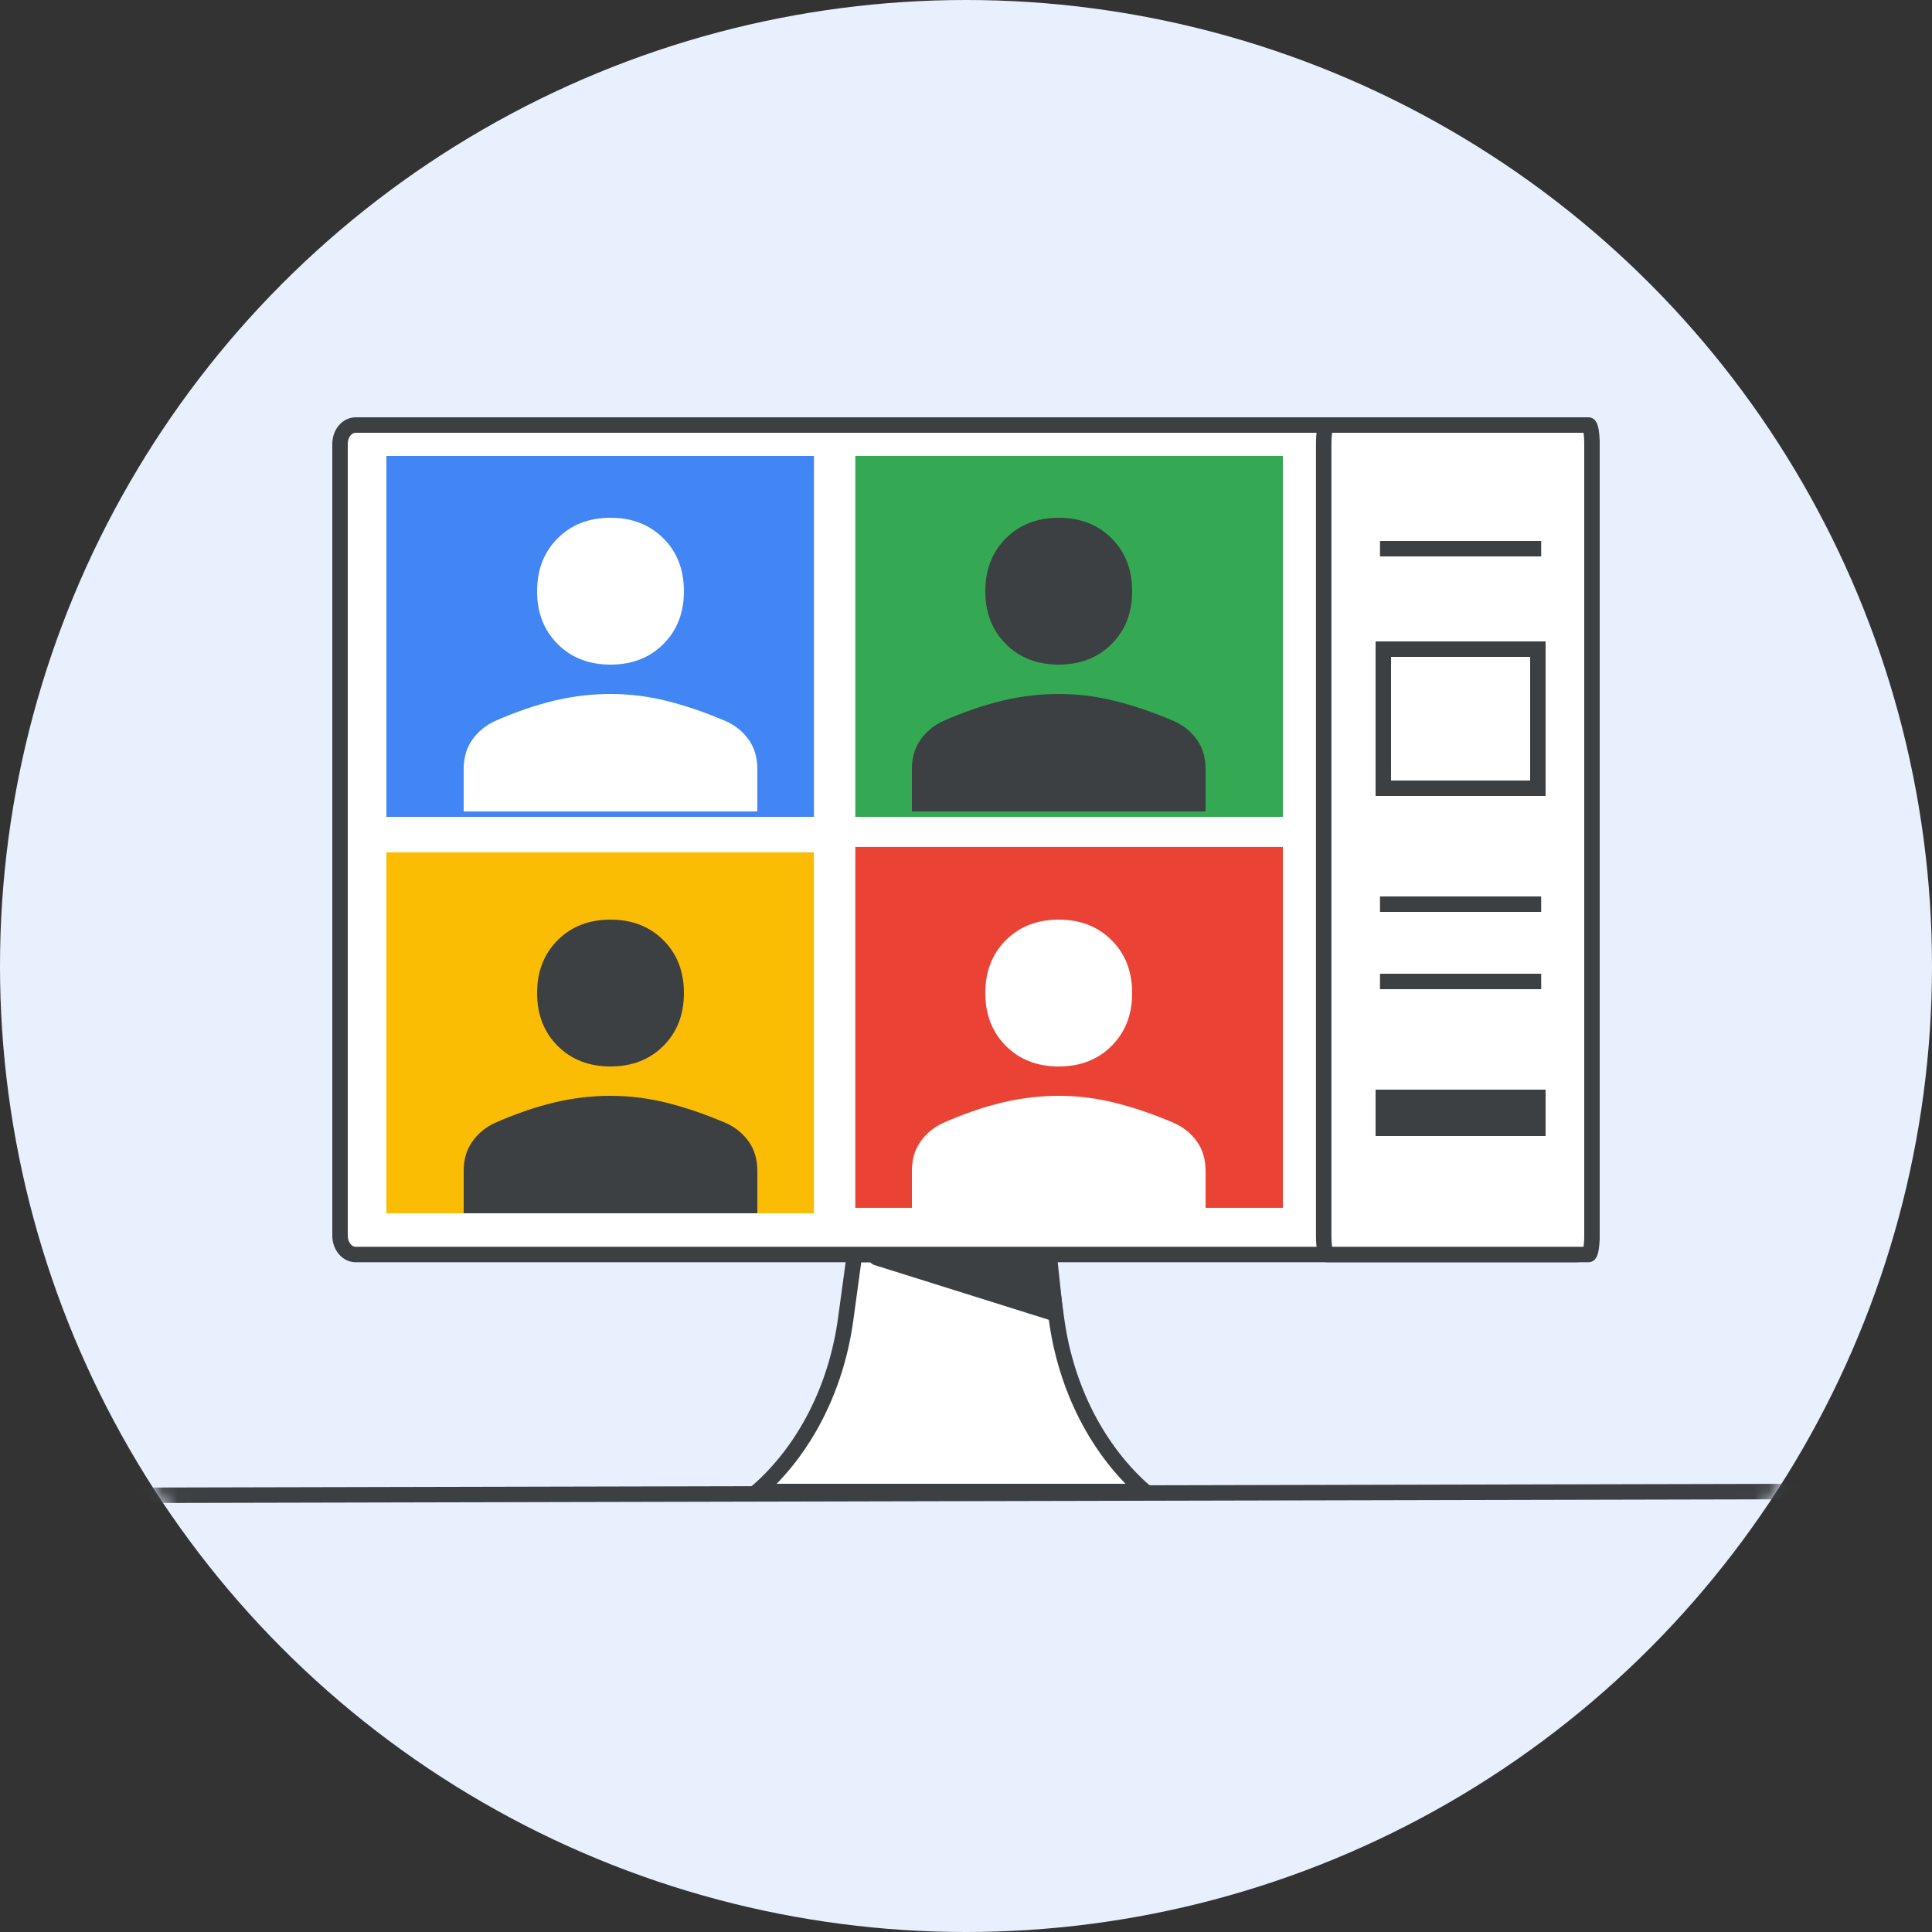 <?xml version="1.0" encoding="UTF-8"?>
<svg width="125px" height="125px" viewBox="0 0 125 125" version="1.1" xmlns="http://www.w3.org/2000/svg" xmlns:xlink="http://www.w3.org/1999/xlink">
    <rect x="0" y="0" width="125" height="125" fill="#333333" stroke="none"/>
    <title>lc-control-meeting-access-participation-circle-graphic</title>
    <defs>
        <circle id="path-1" cx="62.5" cy="62.5" r="62.5"></circle>
    </defs>
    <g id="lc-control-meeting-access-participation-circle-graphic" stroke="none" stroke-width="1" fill="none" fill-rule="evenodd">
        <mask id="mask-2" fill="white">
            <use xlink:href="#path-1"></use>
        </mask>
        <use id="mask" fill="#E8F0FE" fill-rule="nonzero" xlink:href="#path-1"></use>
        <g id="Group-2" mask="url(#mask-2)">
            <g transform="translate(6, 27.5)">
                <line x1="0.857" y1="69.25" x2="111.5" y2="69" id="Line" stroke="#3C4043" stroke-linecap="round"></line>
                <g id="Group-3" stroke="none" fill-rule="evenodd" transform="translate(16, 0)">
                    <g id="Desktop-monitor-large" fill-rule="nonzero" stroke="#3C4043">
                        <path d="M52.071,69 L27,69 C30.046,66.336 32.1,62.338 32.712,57.872 L33.286,53.667 L45.786,53.667 L46.36,57.872 C46.972,62.338 49.025,66.336 52.071,69 Z" id="Path" fill="#FFFFFF"></path>
                        <polygon id="Path" fill="#3C4043" stroke-linecap="round" stroke-linejoin="round" points="46.286 57.5 34.714 53.868 34.737 53.667 45.878 53.667 46.282 57.459"></polygon>
                        <path d="M0,1.22 C0,0.546 0.453,0 1.012,0 L79.987,0 C80.547,0 81,0.546 81,1.22 L81,52.447 C81,53.121 80.547,53.667 79.987,53.667 L1.012,53.667 C0.453,53.667 0,53.121 0,52.447 L0,1.22 Z" id="Path" fill="#FFFFFF" stroke-linecap="round" stroke-linejoin="round"></path>
                        <path d="M63.643,1.22 C63.643,0.546 63.74,0 63.86,0 L80.783,0 C80.903,0 81,0.546 81,1.22 L81,52.447 C81,53.121 80.903,53.667 80.783,53.667 L63.86,53.667 C63.74,53.667 63.643,53.121 63.643,52.447 L63.643,1.22 Z" id="Path-Copy" fill="#FFFFFF" stroke-linecap="round" stroke-linejoin="round"></path>
                    </g>
                    <g id="Group" transform="translate(3, 2)">
                        <rect id="Rectangle" fill="#EA4335" x="30.338" y="25.296" width="27.662" height="23.35"></rect>
                        <rect id="Rectangle" fill="#34A853" x="30.338" y="0" width="27.662" height="23.35"></rect>
                        <rect id="Rectangle" fill="#FBBC04" x="0" y="25.65" width="27.662" height="23.35"></rect>
                        <rect id="Rectangle" fill="#4285F4" x="0" y="0" width="27.662" height="23.35"></rect>
                    </g>
                    <rect id="Rectangle" stroke="#3C4043" x="67.5" y="14.5" width="10" height="9"></rect>
                    <path d="M17.5,15.5 C16.107,15.5 14.967,15.057 14.08,14.17 C13.193,13.283 12.75,12.143 12.75,10.75 C12.75,9.357 13.193,8.217 14.08,7.33 C14.967,6.443 16.107,6 17.5,6 C18.893,6 20.033,6.443 20.92,7.33 C21.807,8.217 22.25,9.357 22.25,10.75 C22.25,12.143 21.807,13.283 20.92,14.17 C20.033,15.057 18.893,15.5 17.5,15.5 L17.5,15.5 Z M8,25 L8,22.252 C8,21.512 8.188,20.878 8.564,20.352 C8.94,19.826 9.425,19.427 10.019,19.154 C11.345,18.569 12.616,18.131 13.834,17.838 C15.051,17.546 16.273,17.4 17.5,17.4 C18.727,17.4 19.944,17.551 21.152,17.853 C22.359,18.155 23.626,18.589 24.952,19.154 C25.565,19.427 26.06,19.826 26.436,20.352 C26.812,20.878 27,21.512 27,22.252 L27,25 L8,25 Z" id="Shape" fill="#FFFFFF" fill-rule="nonzero"></path>
                    <path d="M46.5,15.5 C45.107,15.5 43.967,15.057 43.08,14.17 C42.193,13.283 41.75,12.143 41.75,10.75 C41.75,9.357 42.193,8.217 43.08,7.33 C43.967,6.443 45.107,6 46.5,6 C47.893,6 49.033,6.443 49.92,7.33 C50.807,8.217 51.25,9.357 51.25,10.75 C51.25,12.143 50.807,13.283 49.92,14.17 C49.033,15.057 47.893,15.5 46.5,15.5 L46.5,15.5 Z M37,25 L37,22.252 C37,21.512 37.188,20.878 37.564,20.352 C37.94,19.826 38.425,19.427 39.019,19.154 C40.345,18.569 41.616,18.131 42.834,17.838 C44.051,17.546 45.273,17.4 46.5,17.4 C47.727,17.4 48.944,17.551 50.152,17.853 C51.359,18.155 52.626,18.589 53.952,19.154 C54.565,19.427 55.06,19.826 55.436,20.352 C55.812,20.878 56,21.512 56,22.252 L56,25 L37,25 Z" id="Shape-Copy" fill="#3C4043" fill-rule="nonzero"></path>
                    <path d="M17.5,41.5 C16.107,41.5 14.967,41.057 14.08,40.17 C13.193,39.283 12.75,38.143 12.75,36.75 C12.75,35.357 13.193,34.217 14.08,33.33 C14.967,32.443 16.107,32 17.5,32 C18.893,32 20.033,32.443 20.92,33.33 C21.807,34.217 22.25,35.357 22.25,36.75 C22.25,38.143 21.807,39.283 20.92,40.17 C20.033,41.057 18.893,41.5 17.5,41.5 L17.5,41.5 Z M8,51 L8,48.252 C8,47.512 8.188,46.878 8.564,46.352 C8.94,45.826 9.425,45.427 10.019,45.154 C11.345,44.569 12.616,44.131 13.834,43.838 C15.051,43.546 16.273,43.4 17.5,43.4 C18.727,43.4 19.944,43.551 21.152,43.853 C22.359,44.155 23.626,44.589 24.952,45.154 C25.565,45.427 26.06,45.826 26.436,46.352 C26.812,46.878 27,47.512 27,48.252 L27,51 L8,51 Z" id="Shape-Copy-3" fill="#3C4043" fill-rule="nonzero"></path>
                    <path d="M46.5,41.5 C45.107,41.5 43.967,41.057 43.08,40.17 C42.193,39.283 41.75,38.143 41.75,36.75 C41.75,35.357 42.193,34.217 43.08,33.33 C43.967,32.443 45.107,32 46.5,32 C47.893,32 49.033,32.443 49.92,33.33 C50.807,34.217 51.25,35.357 51.25,36.75 C51.25,38.143 50.807,39.283 49.92,40.17 C49.033,41.057 47.893,41.5 46.5,41.5 L46.5,41.5 Z M37,51 L37,48.252 C37,47.512 37.188,46.878 37.564,46.352 C37.94,45.826 38.425,45.427 39.019,45.154 C40.345,44.569 41.616,44.131 42.834,43.838 C44.051,43.546 45.273,43.4 46.5,43.4 C47.727,43.4 48.944,43.551 50.152,43.853 C51.359,44.155 52.626,44.589 53.952,45.154 C54.565,45.427 55.06,45.826 55.436,46.352 C55.812,46.878 56,47.512 56,48.252 L56,51 L37,51 Z" id="Shape-Copy-2" fill="#FFFFFF" fill-rule="nonzero"></path>
                    <rect id="Rectangle-Copy" fill="#3C4043" x="67" y="43" width="11" height="3"></rect>
                    <line x1="67.786" y1="8" x2="77.214" y2="8" id="Line-17" stroke="#3C4043" stroke-linecap="square"></line>
                    <line x1="67.786" y1="31" x2="77.214" y2="31" id="Line-17-Copy-2" stroke="#3C4043" stroke-linecap="square"></line>
                    <line x1="67.786" y1="36" x2="77.214" y2="36" id="Line-17-Copy-3" stroke="#3C4043" stroke-linecap="square"></line>
                </g>
            </g>
        </g>
    </g>
</svg>
